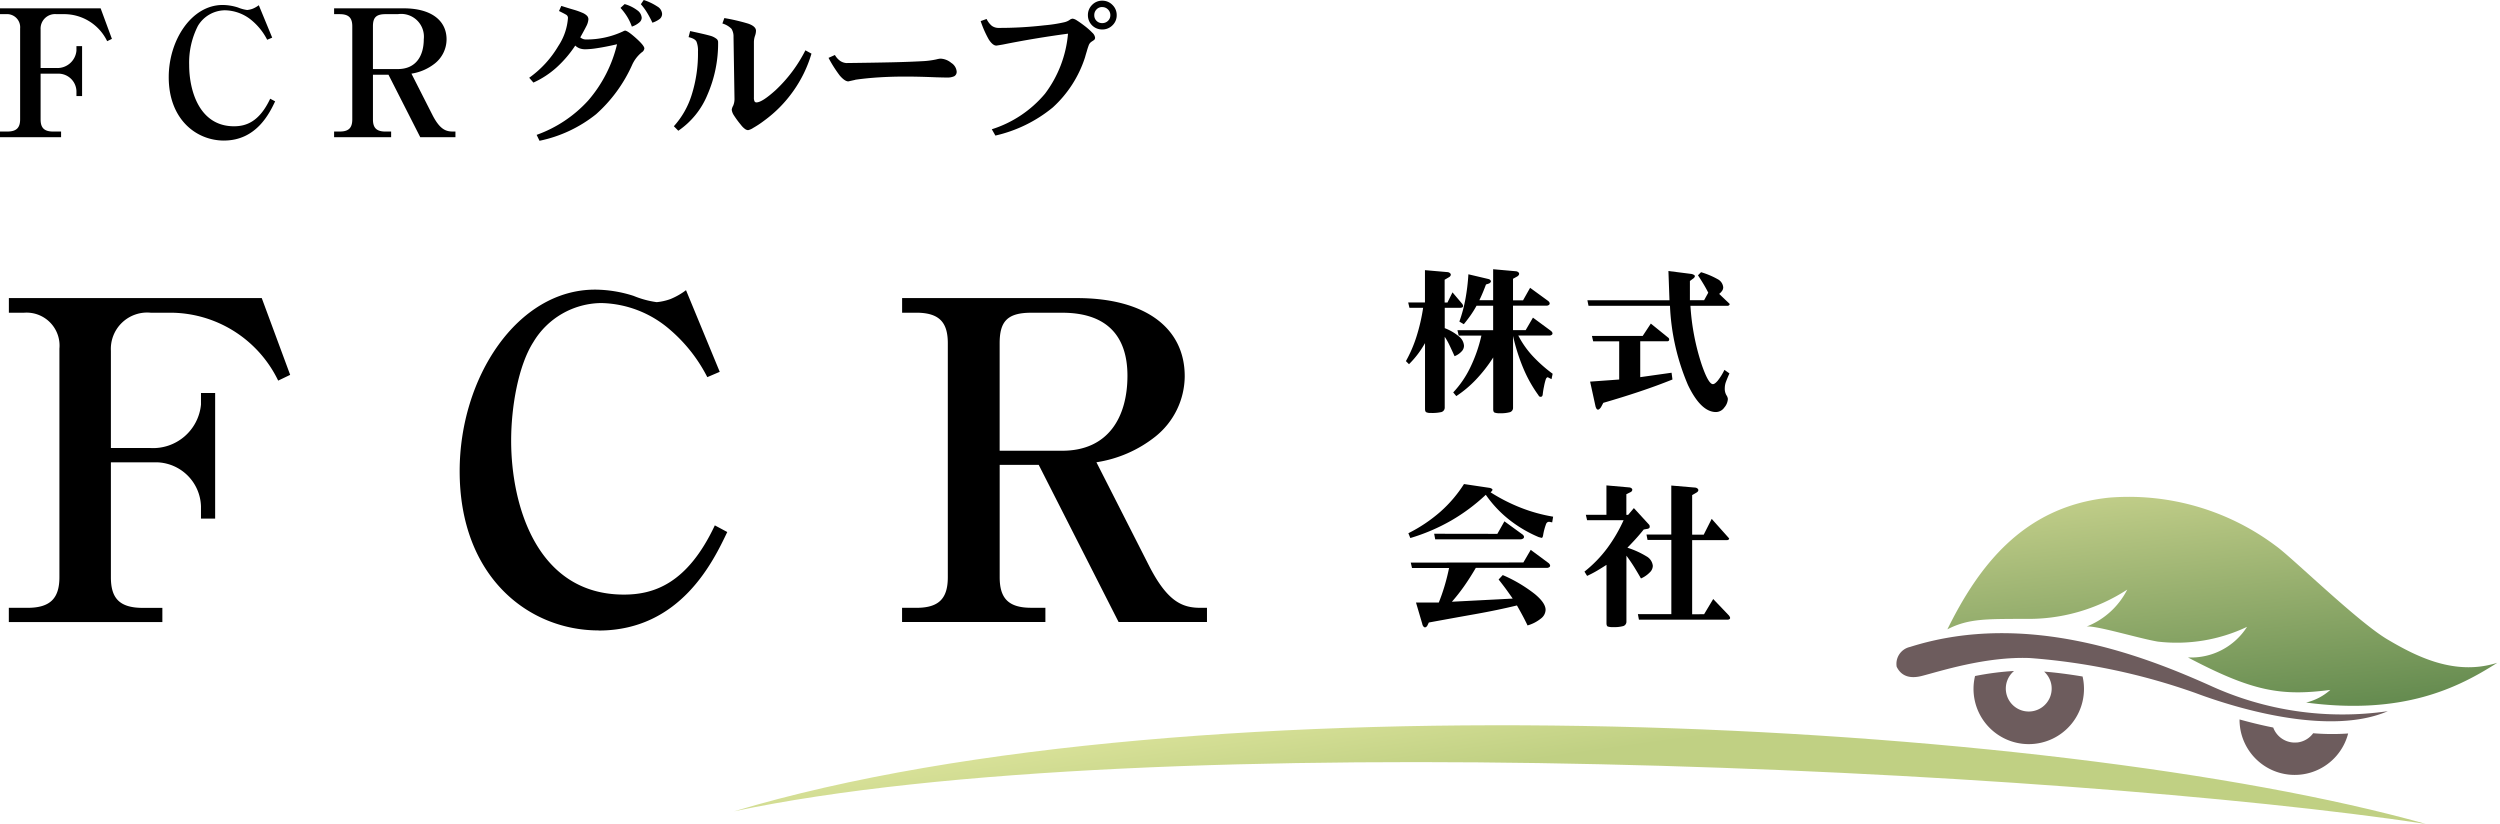 <svg xmlns="http://www.w3.org/2000/svg" xmlns:xlink="http://www.w3.org/1999/xlink" width="199.49" height="65.746" viewBox="0 0 199.49 65.746">
  <defs>
    <linearGradient id="linear-gradient" x1="0.5" x2="0.5" y2="1" gradientUnits="objectBoundingBox">
      <stop offset="0" stop-color="#c0cd88"/>
      <stop offset="1" stop-color="#5f874c"/>
    </linearGradient>
    <linearGradient id="linear-gradient-2" x1="0.442" y1="0.097" x2="0.682" y2="0.253" gradientUnits="objectBoundingBox">
      <stop offset="0" stop-color="#d8e198"/>
      <stop offset="1" stop-color="#c0d083"/>
    </linearGradient>
  </defs>
  <g id="フッターロゴ" transform="translate(-4849.977 116)">
    <g id="グループ_180912" data-name="グループ 180912" transform="translate(4849.977 -116)">
      <g id="グループ_180913" data-name="グループ 180913">
        <path id="パス_72586" data-name="パス 72586" d="M74.526,6.589l-.336-.384a8.236,8.236,0,0,0,2.32-2.527,4.64,4.64,0,0,0,.774-2.25.3.3,0,0,0-.174-.269q-.175-.1-.541-.28l.184-.408q.567.183.977.3a5.685,5.685,0,0,1,.676.239,1.181,1.181,0,0,1,.381.233.408.408,0,0,1,.127.3,1.41,1.41,0,0,1-.177.567q-.125.254-.472.874a.833.833,0,0,0,.216.124.645.645,0,0,0,.233.042,6.87,6.87,0,0,0,2.947-.637.821.821,0,0,1,.171-.071q.207,0,.877.6t.67.826a.426.426,0,0,1-.207.307,2.78,2.78,0,0,0-.785,1.039,11.617,11.617,0,0,1-2.86,3.9,10.672,10.672,0,0,1-4.514,2.12l-.23-.472A10.2,10.2,0,0,0,78.9,8.018a10.628,10.628,0,0,0,2.3-4.487q-.891.207-1.594.313a6.623,6.623,0,0,1-.932.088,1.325,1.325,0,0,1-.446-.068,1.043,1.043,0,0,1-.363-.227,9.187,9.187,0,0,1-1.474,1.73,7.125,7.125,0,0,1-1.863,1.222M81.481.626l.325-.3a3.06,3.06,0,0,1,1.015.5.8.8,0,0,1,.348.6.518.518,0,0,1-.2.372,1.738,1.738,0,0,1-.587.325,4.157,4.157,0,0,0-.377-.795,4.769,4.769,0,0,0-.526-.694M83.1.336,83.329,0a4.5,4.5,0,0,1,1.087.52.731.731,0,0,1,.378.578.516.516,0,0,1-.189.413,1.935,1.935,0,0,1-.585.3,7.575,7.575,0,0,0-.46-.859A4.526,4.526,0,0,0,83.1.336" transform="translate(-31.962)"/>
        <path id="パス_72587" data-name="パス 72587" d="M94.823,11.523l-.354-.359a6.667,6.667,0,0,0,1.417-2.486A10.957,10.957,0,0,0,96.394,5.2a1.951,1.951,0,0,0-.116-.779q-.115-.248-.634-.366l.124-.485q.554.119.977.216c.281.065.515.125.7.179a1.428,1.428,0,0,1,.416.216A.329.329,0,0,1,98,4.439a10.247,10.247,0,0,1-.85,4.21,6.423,6.423,0,0,1-2.326,2.875m3.519-8.561.154-.43a15.668,15.668,0,0,1,1.9.443c.417.145.626.336.626.572a1.279,1.279,0,0,1-.083.414,1.6,1.6,0,0,0-.083.525v4.38a.7.7,0,0,0,.047.307.165.165,0,0,0,.159.088q.443,0,1.523-.974a11.39,11.39,0,0,0,2.38-3.182l.484.265A10.048,10.048,0,0,1,104,8.357a10.171,10.171,0,0,1-2.338,2.371,7.591,7.591,0,0,1-.856.566,1.2,1.2,0,0,1-.413.183.464.464,0,0,1-.254-.1,1.518,1.518,0,0,1-.313-.316,7.242,7.242,0,0,1-.555-.75,1.053,1.053,0,0,1-.183-.461.823.823,0,0,1,.11-.316,1.366,1.366,0,0,0,.109-.6l-.077-4.9a1.156,1.156,0,0,0-.162-.644,1.69,1.69,0,0,0-.729-.425" transform="translate(-40.698 -1.091)"/>
        <path id="パス_72588" data-name="パス 72588" d="M118.291,9.692l-.555.124q-.277,0-.679-.46a10.165,10.165,0,0,1-.9-1.417l.508-.23a1.467,1.467,0,0,0,.408.463,1.017,1.017,0,0,0,.5.18q2.054-.024,3.617-.059t2.636-.1a6.669,6.669,0,0,0,.922-.13A1.985,1.985,0,0,1,125.075,8a1.416,1.416,0,0,1,.871.337.912.912,0,0,1,.434.678.4.4,0,0,1-.2.393,1.345,1.345,0,0,1-.6.1c-.138,0-.412-.006-.821-.018q-1.429-.059-2.468-.059-1.092,0-2.093.062t-1.91.192" transform="translate(-50.043 -3.321)"/>
        <path id="パス_72589" data-name="パス 72589" d="M138.667,10.868l-.289-.508a9.119,9.119,0,0,0,4.245-2.837,9.286,9.286,0,0,0,1.836-4.791q-2.68.36-5.2.868-.484.083-.52.083-.283,0-.6-.484a8.267,8.267,0,0,1-.649-1.47l.472-.171a1.627,1.627,0,0,0,.419.549.917.917,0,0,0,.567.165,31.231,31.231,0,0,0,3.631-.207,11.64,11.64,0,0,0,1.57-.242,1.268,1.268,0,0,0,.428-.18.466.466,0,0,1,.251-.109.806.806,0,0,1,.343.145q.236.145.614.434a5.594,5.594,0,0,1,.614.543.639.639,0,0,1,.219.389.229.229,0,0,1-.091.2l-.2.133a.586.586,0,0,0-.219.292c-.047.128-.1.281-.147.458-.023.075-.047.153-.071.233s-.047.164-.071.251a9.23,9.23,0,0,1-2.577,4.009,11.09,11.09,0,0,1-4.585,2.244M147.193.1a1.111,1.111,0,0,1,.812.339,1.109,1.109,0,0,1,.339.812,1.093,1.093,0,0,1-.339.815,1.126,1.126,0,0,1-.812.331,1.129,1.129,0,0,1-1.146-1.146,1.124,1.124,0,0,1,.331-.812A1.1,1.1,0,0,1,147.193.1m0,.508a.6.6,0,0,0-.458.189.634.634,0,0,0-.18.454.616.616,0,0,0,.638.638.635.635,0,0,0,.455-.18.606.606,0,0,0,.189-.458A.619.619,0,0,0,147.648.8a.619.619,0,0,0-.455-.189" transform="translate(-59.236 -0.045)"/>
        <path id="パス_72590" data-name="パス 72590" d="M8.551,3.79A3.809,3.809,0,0,0,5.057,1.634h-.55A1.154,1.154,0,0,0,3.24,2.846V5.931H4.494A1.527,1.527,0,0,0,6.1,4.55V4.184H6.55V8.171H6.1V7.776A1.441,1.441,0,0,0,4.7,6.382H3.24V10.03c0,.648.254.972,1.014.972h.62v.451H0V11H.592c.718,0,1.014-.3,1.014-.972V2.775A1.047,1.047,0,0,0,.479,1.634H0V1.169H8.03l.9,2.437Z" transform="translate(0 -0.504)"/>
        <path id="パス_72591" data-name="パス 72591" d="M28.064,11.518c-2.212,0-4.41-1.69-4.41-5.057,0-2.972,1.832-5.762,4.3-5.762a4.05,4.05,0,0,1,1.225.2,2.967,2.967,0,0,0,.733.2,1.758,1.758,0,0,0,.437-.1,2.155,2.155,0,0,0,.493-.282L31.91,3.305l-.4.169a4.915,4.915,0,0,0-1.169-1.493,3.433,3.433,0,0,0-2.2-.859,2.543,2.543,0,0,0-2.156,1.24,6.45,6.45,0,0,0-.7,3.127c0,2.057.817,4.888,3.578,4.888.944,0,2.014-.338,2.888-2.2l.394.211c-.437.916-1.479,3.128-4.085,3.128" transform="translate(-10.19 -0.301)"/>
        <path id="パス_72592" data-name="パス 72592" d="M53.713,11.453,51.177,6.466H49.938V10.03c0,.648.253.972,1,.972h.451v.451H46.838V11h.451c.705,0,1-.282,1-.972V2.606c0-.634-.24-.972-1-.972h-.451V1.169h5.551c2.183,0,3.423.958,3.423,2.479a2.471,2.471,0,0,1-.929,1.916,3.979,3.979,0,0,1-1.874.817l1.677,3.3C55.277,10.833,55.756,11,56.32,11h.2v.451Zm-1.79-9.819h-.986c-.775,0-1,.3-1,.972V6.015h1.986c1.465,0,2.071-1.071,2.071-2.381a1.815,1.815,0,0,0-2.071-2" transform="translate(-20.178 -0.504)"/>
        <path id="パス_72593" data-name="パス 72593" d="M22.73,48.376a9.575,9.575,0,0,0-8.781-5.418H12.567A2.9,2.9,0,0,0,9.381,46v7.755h3.152a3.839,3.839,0,0,0,4.037-3.47v-.92H17.7V59.388H16.569V58.4a3.624,3.624,0,0,0-3.506-3.505H9.381v9.171c0,1.629.637,2.444,2.549,2.444h1.558v1.133H1.236V66.506H2.724c1.805,0,2.549-.744,2.549-2.444V45.827A2.63,2.63,0,0,0,2.44,42.959h-1.2V41.79H21.419l2.267,6.126Z" transform="translate(-0.532 -18.004)"/>
        <path id="パス_72594" data-name="パス 72594" d="M75.523,67.8c-5.559,0-11.083-4.249-11.083-12.712,0-7.472,4.6-14.482,10.8-14.482a10.209,10.209,0,0,1,3.081.5,7.5,7.5,0,0,0,1.841.5,4.432,4.432,0,0,0,1.1-.248,5.485,5.485,0,0,0,1.24-.708l2.691,6.515-.992.425a12.356,12.356,0,0,0-2.939-3.753,8.632,8.632,0,0,0-5.524-2.16,6.393,6.393,0,0,0-5.418,3.116c-1.2,1.877-1.771,5.17-1.771,7.861,0,5.17,2.054,12.287,8.994,12.287,2.372,0,5.063-.85,7.259-5.524l.992.531c-1.1,2.3-3.718,7.861-10.269,7.861" transform="translate(-27.761 -17.495)"/>
        <path id="パス_72595" data-name="パス 72595" d="M143.742,67.639,137.369,55.1h-3.116v8.958c0,1.629.637,2.444,2.514,2.444H137.9v1.133H126.463V66.506H127.6c1.771,0,2.514-.709,2.514-2.444V45.4c0-1.593-.6-2.443-2.514-2.443h-1.133V41.79h13.951c5.488,0,8.6,2.408,8.6,6.232a6.211,6.211,0,0,1-2.337,4.815,9.983,9.983,0,0,1-4.709,2.054l4.214,8.286c1.487,2.9,2.691,3.329,4.108,3.329h.5v1.133Zm-4.5-24.68h-2.478c-1.948,0-2.514.743-2.514,2.443v8.569h4.992c3.683,0,5.206-2.691,5.206-5.984,0-3.329-1.806-5.028-5.206-5.028" transform="translate(-54.482 -18.004)"/>
        <path id="パス_72596" data-name="パス 72596" d="M200.414,40.4l.4-.81.756.894a.4.4,0,0,1,.066.1.255.255,0,0,1,.024.093.114.114,0,0,1-.063.108.317.317,0,0,1-.159.036h-1.242v1.626a3.949,3.949,0,0,1,1.146.672,1.022,1.022,0,0,1,.39.738.653.653,0,0,1-.2.455,1.5,1.5,0,0,1-.552.372q-.222-.492-.41-.885a4.975,4.975,0,0,0-.376-.663v5.62a.372.372,0,0,1-.258.384,3.313,3.313,0,0,1-.858.072.743.743,0,0,1-.363-.06q-.093-.06-.093-.258V43.64a8.142,8.142,0,0,1-.579.883,7.613,7.613,0,0,1-.7.8l-.246-.246a10.493,10.493,0,0,0,.837-1.935,14.784,14.784,0,0,0,.537-2.318h-1.092l-.1-.426h1.338v-2.58l1.805.157a.334.334,0,0,1,.183.075.172.172,0,0,1,.075.123.2.2,0,0,1-.042.117.324.324,0,0,1-.108.093l-.342.2V40.4Zm6.238,2.207.582-1,1.434,1.056a.408.408,0,0,1,.093.1.2.2,0,0,1,.033.1.144.144,0,0,1-.075.126.333.333,0,0,1-.183.048h-2.471a7.4,7.4,0,0,0,1.178,1.668,11.445,11.445,0,0,0,1.563,1.38l-.09.431-.294-.15c-.072,0-.129.062-.171.186a4.562,4.562,0,0,0-.135.552,5.924,5.924,0,0,0-.1.615c-.012.138-.068.207-.168.207a.2.2,0,0,1-.093-.024.214.214,0,0,1-.081-.1,10.6,10.6,0,0,1-1.182-2.091,15.229,15.229,0,0,1-.846-2.642v5.716a.36.36,0,0,1-.246.366,2.716,2.716,0,0,1-.822.084,1.028,1.028,0,0,1-.41-.054q-.105-.054-.105-.264V44.786a11.694,11.694,0,0,1-1.392,1.782,8.878,8.878,0,0,1-1.554,1.3l-.245-.294a7.924,7.924,0,0,0,1.343-1.953,11.762,11.762,0,0,0,.906-2.582h-1.812l-.1-.432h2.849V40.659h-1.326a8.142,8.142,0,0,1-.5.8q-.257.359-.516.672l-.353-.209a11.578,11.578,0,0,0,.488-1.827,16.24,16.24,0,0,0,.232-1.947l1.625.384a.3.3,0,0,1,.123.077.155.155,0,0,1,.051.1.165.165,0,0,1-.051.1.283.283,0,0,1-.123.081l-.221.072q-.126.336-.256.648t-.273.606h1.1V37.744l1.817.162a.326.326,0,0,1,.186.075.172.172,0,0,1,.072.123.2.2,0,0,1-.042.117.362.362,0,0,1-.1.093l-.348.192v1.721h.8l.564-1,1.433,1.044a.381.381,0,0,1,.1.108.214.214,0,0,1,.03.1.147.147,0,0,1-.075.123.321.321,0,0,1-.183.051h-2.67v1.949Z" transform="translate(-84.911 -16.261)"/>
        <path id="パス_72597" data-name="パス 72597" d="M231.854,40.32l.33-.6q-.174-.347-.38-.689t-.441-.7l.246-.246a6.366,6.366,0,0,1,1.326.558.811.811,0,0,1,.443.648.49.49,0,0,1-.087.278,1.134,1.134,0,0,1-.237.249l.84.8a.138.138,0,0,1-.051.105.179.179,0,0,1-.123.045h-2.958a18.57,18.57,0,0,0,.894,4.679q.54,1.571.9,1.572c.1,0,.221-.09.378-.27a4.492,4.492,0,0,0,.54-.87l.4.282q-.161.365-.266.641a1.5,1.5,0,0,0-.105.534,1.036,1.036,0,0,0,.123.555.654.654,0,0,1,.123.309,1.136,1.136,0,0,1-.282.681.828.828,0,0,1-.666.363q-1.2,0-2.232-2.148a17.978,17.978,0,0,1-1.44-6.328h-6.5l-.09-.444h6.55l-.084-2.333,1.842.234a.653.653,0,0,1,.189.072c.054.032.08.066.08.1a.2.2,0,0,1-.042.108.407.407,0,0,1-.12.108l-.234.174V40.32Zm-4.9,2.849.648-.984,1.415,1.146a.146.146,0,0,1,.036.06.227.227,0,0,1,.013.072.127.127,0,0,1-.042.1.179.179,0,0,1-.12.036h-2.148v2.861l2.5-.353.072.54q-1.242.5-2.625.963t-2.894.9l-.168.318A.607.607,0,0,1,223.5,49a.193.193,0,0,1-.114.054.151.151,0,0,1-.12-.078.717.717,0,0,1-.09-.24l-.42-1.919,2.321-.168V43.6h-2.076l-.1-.431Z" transform="translate(-95.872 -16.365)"/>
        <path id="パス_72598" data-name="パス 72598" d="M208.919,70.919l-.211-.042a.248.248,0,0,0-.186.045.341.341,0,0,0-.108.177,4.647,4.647,0,0,0-.209.785q-.037.271-.126.27l-.234-.06a10.2,10.2,0,0,1-2.387-1.413,9.252,9.252,0,0,1-1.836-1.964,14.947,14.947,0,0,1-2.753,2.051,15.316,15.316,0,0,1-3.269,1.4l-.157-.384A12.092,12.092,0,0,0,200,70.068a10.349,10.349,0,0,0,1.881-2.208l2.051.306a.469.469,0,0,1,.162.066c.04.028.06.054.06.078a.154.154,0,0,1-.036.09.969.969,0,0,1-.114.12,13.927,13.927,0,0,0,2.411,1.23,12.866,12.866,0,0,0,2.58.714Zm-2.3,3.2.588-1.007,1.428,1.056a.422.422,0,0,1,.09.108.209.209,0,0,1,.03.1.145.145,0,0,1-.08.124.351.351,0,0,1-.189.051h-5.662q-.481.822-.96,1.5a14.165,14.165,0,0,1-.948,1.2L205.77,77q-.179-.258-.452-.639t-.674-.885l.33-.353a11.485,11.485,0,0,1,2.555,1.511q.864.714.864,1.266a.9.9,0,0,1-.372.69,3.008,3.008,0,0,1-1.068.552q-.2-.42-.414-.818t-.432-.777q-1.56.378-3.317.69t-3.713.672l-.108.221a.267.267,0,0,1-.1.126.2.2,0,0,1-.1.043.19.19,0,0,1-.117-.067.432.432,0,0,1-.1-.216l-.5-1.7h1.818q.246-.605.455-1.3t.366-1.455h-2.957l-.1-.432Zm-2.075-2.285.564-1,1.434,1.043a.39.39,0,0,1,.1.108.211.211,0,0,1,.03.1.154.154,0,0,1-.087.131.36.36,0,0,1-.2.054h-6.8l-.084-.444Z" transform="translate(-85.061 -29.235)"/>
        <path id="パス_72599" data-name="パス 72599" d="M222.338,70.827l-.1-.431h1.644V68.05l1.835.162a.306.306,0,0,1,.162.066.152.152,0,0,1,.067.114.2.2,0,0,1-.036.108.221.221,0,0,1-.084.078l-.354.174V70.4h.143l.456-.54,1.206,1.314a.18.18,0,0,1,.048.087.4.4,0,0,1,.012.087.141.141,0,0,1-.057.117.314.314,0,0,1-.165.057l-.258.048q-.366.456-.726.846-.294.318-.576.606a6.96,6.96,0,0,1,1.512.684.981.981,0,0,1,.516.762.74.74,0,0,1-.246.528,2.224,2.224,0,0,1-.7.48q-.221-.389-.5-.846t-.66-.972v5.243a.364.364,0,0,1-.246.372,2.71,2.71,0,0,1-.828.084,1.149,1.149,0,0,1-.417-.048c-.066-.032-.1-.122-.1-.27V74.39q-.342.222-.723.45a8.51,8.51,0,0,1-.824.431l-.21-.342a9.992,9.992,0,0,0,1.823-1.877,12.19,12.19,0,0,0,1.3-2.226Zm9.339,7.5.725-1.211,1.254,1.313a.887.887,0,0,1,.065.1.212.212,0,0,1,.03.1.113.113,0,0,1-.063.1.292.292,0,0,1-.147.036h-7.066l-.084-.444h2.67v-5.92h-1.9l-.084-.432h1.98V68.061l1.9.162a.341.341,0,0,1,.183.072.165.165,0,0,1,.075.126.183.183,0,0,1-.042.114.348.348,0,0,1-.108.09l-.343.2v3.155h.924l.636-1.26,1.392,1.56a.114.114,0,0,1-.051.1.209.209,0,0,1-.123.036h-2.778v5.92Z" transform="translate(-95.695 -29.317)"/>
      </g>
    </g>
    <g id="グループ_180917" data-name="グループ 180917" transform="translate(4908.537 -79.355)">
      <g id="グループ_180052" data-name="グループ 180052" transform="matrix(0.995, -0.105, 0.105, 0.995, 91.539, 4.986)">
        <path id="パス_46599" data-name="パス 46599" d="M0,9.092C2.92,4.475,6.972-.047,13.991,0A19.546,19.546,0,0,1,26.756,5.229c1.131.989,5.841,6.689,8.055,8.338s5.087,3.486,8.526,2.779C40.04,18,35.424,19.738,27.84,17.9a4.457,4.457,0,0,0,2.026-.8c-3.957.094-6.171-.518-11.023-3.768A5.286,5.286,0,0,0,23.789,11.4a13.029,13.029,0,0,1-7.207.424c-1.507-.424-4.711-1.79-5.511-1.79A6.159,6.159,0,0,0,14.6,7.443,14.4,14.4,0,0,1,6.171,8.9C3.3,8.621,1.79,8.385,0,9.092" transform="translate(4.361 0)" fill="url(#linear-gradient)"/>
        <path id="パス_46600" data-name="パス 46600" d="M1.251.468A1.38,1.38,0,0,0,.027,1.929c.141.377.518,1.131,1.884.942s5.229-1.036,8.762-.518A50.764,50.764,0,0,1,23.486,6.5c3.58,1.79,10.457,4.522,15.121,3.062a25.276,25.276,0,0,1-13.9-3.533C19.906,3.248,10.908-1.51,1.251.468" transform="translate(0 9.707)" fill="#6d5c5d"/>
        <path id="パス_46601" data-name="パス 46601" d="M6.232,1.547A1.829,1.829,0,1,1,3.386.026,22.6,22.6,0,0,0,.249.1a4.405,4.405,0,1,0,8.525.939C7.706.743,6.686.5,5.764.328a1.819,1.819,0,0,1,.468,1.219" transform="translate(5.916 12.925)" fill="#6d5c5d"/>
        <path id="パス_46602" data-name="パス 46602" d="M4.4,2.306A1.828,1.828,0,0,1,2.631.924C1.727.642.849.326.027,0A4.447,4.447,0,0,0,0,.477,4.4,4.4,0,0,0,8.523,2.022a18.03,18.03,0,0,1-2.771-.312,1.822,1.822,0,0,1-1.349.6" transform="translate(26.753 18.683)" fill="#6d5c5d"/>
      </g>
      <g id="グループ_180915" data-name="グループ 180915" transform="translate(0 21.228)">
        <g id="グループ_180916" data-name="グループ 180916" transform="translate(0 0)">
          <path id="パス_72600" data-name="パス 72600" d="M0,6.871c36.759-11.027,105.264-7.352,135.006,1C106.267,3.53,33.083-.146,0,6.871" transform="translate(0 0)" fill="url(#linear-gradient-2)"/>
        </g>
      </g>
    </g>
  </g>
</svg>
